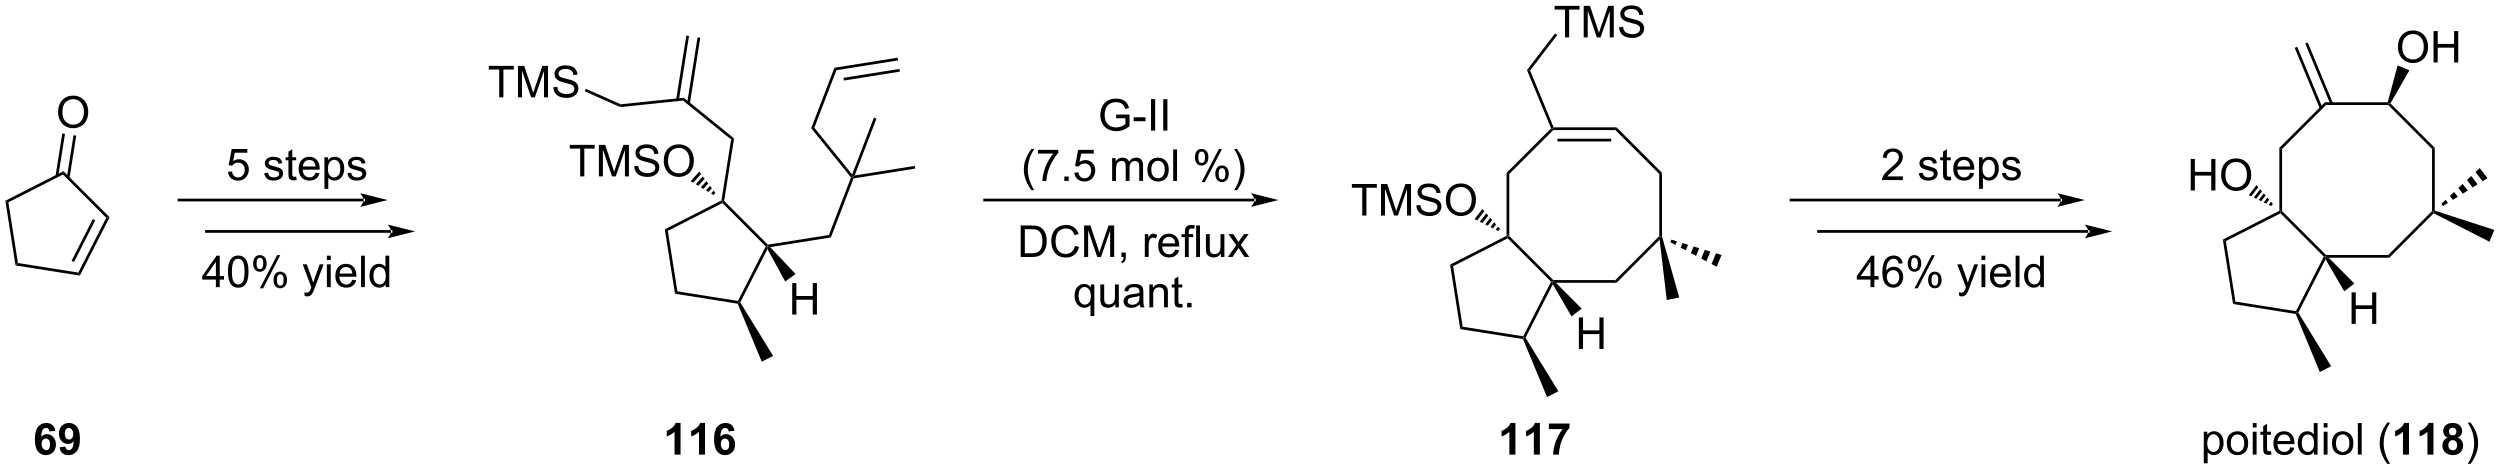 <?xml version="1.0" encoding="UTF-8"?>
<!DOCTYPE svg PUBLIC '-//W3C//DTD SVG 1.0//EN'
          'http://www.w3.org/TR/2001/REC-SVG-20010904/DTD/svg10.dtd'>
<svg stroke-dasharray="none" shape-rendering="auto" xmlns="http://www.w3.org/2000/svg" font-family="'Dialog'" text-rendering="auto" width="1024" fill-opacity="1" color-interpolation="auto" color-rendering="auto" preserveAspectRatio="xMidYMid meet" font-size="12px" viewBox="0 0 1024 193" fill="black" xmlns:xlink="http://www.w3.org/1999/xlink" stroke="black" image-rendering="auto" stroke-miterlimit="10" stroke-linecap="square" stroke-linejoin="miter" font-style="normal" stroke-width="1" height="193" stroke-dashoffset="0" font-weight="normal" stroke-opacity="1"
><!--Generated by the Batik Graphics2D SVG Generator--><defs id="genericDefs"
  /><g
  ><defs id="defs1"
    ><clipPath clipPathUnits="userSpaceOnUse" id="clipPath1"
      ><path d="M0.646 1.614 L468.086 1.614 L468.086 89.357 L0.646 89.357 L0.646 1.614 Z"
      /></clipPath
      ><clipPath clipPathUnits="userSpaceOnUse" id="clipPath2"
      ><path d="M-0.972 10.754 L-0.972 96.057 L453.471 96.057 L453.471 10.754 Z"
      /></clipPath
    ></defs
    ><g transform="scale(2.191,2.191) translate(-0.646,-1.614) matrix(1.029,0,0,1.029,1.646,-9.448)"
    ><path d="M1.845 58.972 L2.282 58.535 L13.284 60.277 L13.564 60.828 Z" stroke="none" clip-path="url(#clipPath2)"
    /></g
    ><g transform="matrix(2.253,0,0,2.253,2.191,-24.233)"
    ><path d="M13.564 60.828 L13.284 60.277 L18.344 50.35 L18.954 50.253 ZM12.485 58.385 L16.343 50.816 L15.897 50.589 L12.039 58.158 Z" stroke="none" clip-path="url(#clipPath2)"
    /></g
    ><g transform="matrix(2.253,0,0,2.253,2.191,-24.233)"
    ><path d="M18.954 50.253 L18.344 50.35 L10.468 42.483 L10.565 41.873 Z" stroke="none" clip-path="url(#clipPath2)"
    /></g
    ><g transform="matrix(2.253,0,0,2.253,2.191,-24.233)"
    ><path d="M10.565 41.873 L10.468 42.483 L0.55 47.534 L0 47.253 Z" stroke="none" clip-path="url(#clipPath2)"
    /></g
    ><g transform="matrix(2.253,0,0,2.253,2.191,-24.233)"
    ><path d="M0 47.253 L0.55 47.534 L2.282 58.535 L1.845 58.972 Z" stroke="none" clip-path="url(#clipPath2)"
    /></g
    ><g transform="matrix(2.253,0,0,2.253,2.191,-24.233)"
    ><path d="M9.591 31.179 Q9.591 29.752 10.357 28.947 Q11.123 28.14 12.334 28.14 Q13.125 28.14 13.761 28.52 Q14.399 28.898 14.732 29.575 Q15.068 30.252 15.068 31.111 Q15.068 31.984 14.716 32.671 Q14.365 33.359 13.719 33.713 Q13.076 34.067 12.328 34.067 Q11.521 34.067 10.883 33.676 Q10.248 33.283 9.919 32.609 Q9.591 31.932 9.591 31.179 ZM10.373 31.189 Q10.373 32.226 10.927 32.822 Q11.485 33.416 12.326 33.416 Q13.18 33.416 13.732 32.815 Q14.287 32.213 14.287 31.109 Q14.287 30.408 14.05 29.887 Q13.813 29.366 13.357 29.08 Q12.904 28.791 12.336 28.791 Q11.531 28.791 10.951 29.346 Q10.373 29.898 10.373 31.189 Z" stroke="none" clip-path="url(#clipPath2)"
    /></g
    ><g transform="matrix(2.253,0,0,2.253,2.191,-24.233)"
    ><path d="M11.668 43.121 L12.888 35.418 L12.394 35.34 L11.174 43.043 ZM9.623 42.798 L10.843 35.094 L10.349 35.016 L9.129 42.72 Z" stroke="none" clip-path="url(#clipPath2)"
    /></g
    ><g transform="matrix(2.253,0,0,2.253,2.191,-24.233)"
    ><path d="M121.743 64.157 L122.18 63.721 L133.181 65.472 L133.322 65.747 L133.145 65.972 Z" stroke="none" clip-path="url(#clipPath2)"
    /></g
    ><g transform="matrix(2.253,0,0,2.253,2.191,-24.233)"
    ><path d="M133.608 65.737 L133.322 65.747 L133.181 65.472 L138.232 55.554 L138.537 55.506 L138.547 56.039 Z" stroke="none" clip-path="url(#clipPath2)"
    /></g
    ><g transform="matrix(2.253,0,0,2.253,2.191,-24.233)"
    ><path d="M138.624 55.239 L138.537 55.506 L138.232 55.554 L130.366 47.669 L130.414 47.363 L130.681 47.277 Z" stroke="none" clip-path="url(#clipPath2)"
    /></g
    ><g transform="matrix(2.253,0,0,2.253,2.191,-24.233)"
    ><path d="M130.187 47.198 L130.414 47.363 L130.366 47.669 L120.439 52.729 L119.888 52.449 Z" stroke="none" clip-path="url(#clipPath2)"
    /></g
    ><g transform="matrix(2.253,0,0,2.253,2.191,-24.233)"
    ><path d="M119.888 52.449 L120.439 52.729 L122.18 63.721 L121.743 64.157 Z" stroke="none" clip-path="url(#clipPath2)"
    /></g
    ><g transform="matrix(2.253,0,0,2.253,2.191,-24.233)"
    ><path d="M133.145 65.972 L133.322 65.747 L133.608 65.737 L139.581 75.461 L137.514 76.516 Z" stroke="none" clip-path="url(#clipPath2)"
    /></g
    ><g transform="matrix(2.253,0,0,2.253,2.191,-24.233)"
    ><path d="M139.042 55.679 L138.537 55.506 L138.624 55.239 L149.726 53.474 L150.089 53.922 Z" stroke="none" clip-path="url(#clipPath2)"
    /></g
    ><g transform="matrix(2.253,0,0,2.253,2.191,-24.233)"
    ><path d="M143.053 67.948 L143.053 62.222 L143.811 62.222 L143.811 64.573 L146.788 64.573 L146.788 62.222 L147.546 62.222 L147.546 67.948 L146.788 67.948 L146.788 65.248 L143.811 65.248 L143.811 67.948 L143.053 67.948 Z" stroke="none" clip-path="url(#clipPath2)"
    /></g
    ><g transform="matrix(2.253,0,0,2.253,2.191,-24.233)"
    ><path d="M138.547 56.039 L138.537 55.506 L139.042 55.679 L143.656 60.567 L141.78 61.932 Z" stroke="none" clip-path="url(#clipPath2)"
    /></g
    ><g transform="matrix(2.253,0,0,2.253,2.191,-24.233)"
    ><path d="M150.089 53.922 L149.726 53.474 L153.739 43.012 L154.024 42.967 L154.206 43.191 Z" stroke="none" clip-path="url(#clipPath2)"
    /></g
    ><g transform="matrix(2.253,0,0,2.253,2.191,-24.233)"
    ><path d="M154.206 43.191 L154.024 42.967 L154.412 42.652 L165.345 40.912 L165.423 41.406 Z" stroke="none" clip-path="url(#clipPath2)"
    /></g
    ><g transform="matrix(2.253,0,0,2.253,2.191,-24.233)"
    ><path d="M153.946 42.473 L154.024 42.967 L153.739 43.012 L146.505 34.07 L147.075 33.98 Z" stroke="none" clip-path="url(#clipPath2)"
    /></g
    ><g transform="matrix(2.253,0,0,2.253,2.191,-24.233)"
    ><path d="M154.412 42.652 L154.024 42.967 L153.946 42.473 L157.907 32.137 L158.374 32.316 Z" stroke="none" clip-path="url(#clipPath2)"
    /></g
    ><g transform="matrix(2.253,0,0,2.253,2.191,-24.233)"
    ><path d="M147.075 33.98 L146.505 34.07 L150.725 23.07 L151.088 23.518 Z" stroke="none" clip-path="url(#clipPath2)"
    /></g
    ><g transform="matrix(2.253,0,0,2.253,2.191,-24.233)"
    ><path d="M151.088 23.518 L150.725 23.07 L162.227 21.239 L162.306 21.733 ZM152.451 25.398 L162.631 23.777 L162.553 23.284 L152.373 24.904 Z" stroke="none" clip-path="url(#clipPath2)"
    /></g
    ><g transform="matrix(2.253,0,0,2.253,2.191,-24.233)"
    ><path d="M130.681 47.277 L130.414 47.363 L130.187 47.198 L131.943 36.117 L132.482 35.91 Z" stroke="none" clip-path="url(#clipPath2)"
    /></g
    ><g transform="matrix(2.253,0,0,2.253,2.191,-24.233)"
    ><path d="M104.5 42.82 L104.5 37.768 L102.612 37.768 L102.612 37.093 L107.151 37.093 L107.151 37.768 L105.258 37.768 L105.258 42.82 L104.5 42.82 ZM107.905 42.82 L107.905 37.093 L109.046 37.093 L110.402 41.148 Q110.59 41.713 110.676 41.995 Q110.772 41.682 110.98 41.078 L112.35 37.093 L113.371 37.093 L113.371 42.82 L112.639 42.82 L112.639 38.026 L110.975 42.82 L110.293 42.82 L108.637 37.945 L108.637 42.82 L107.905 42.82 ZM114.335 40.979 L115.051 40.916 Q115.1 41.346 115.285 41.622 Q115.473 41.898 115.863 42.067 Q116.254 42.237 116.741 42.237 Q117.176 42.237 117.506 42.109 Q117.84 41.979 118.001 41.755 Q118.163 41.531 118.163 41.265 Q118.163 40.995 118.006 40.794 Q117.85 40.593 117.491 40.455 Q117.262 40.367 116.473 40.177 Q115.683 39.987 115.366 39.82 Q114.957 39.604 114.754 39.286 Q114.553 38.968 114.553 38.573 Q114.553 38.14 114.798 37.763 Q115.046 37.385 115.517 37.19 Q115.991 36.995 116.569 36.995 Q117.207 36.995 117.691 37.2 Q118.178 37.406 118.439 37.804 Q118.702 38.203 118.723 38.705 L117.996 38.76 Q117.936 38.218 117.598 37.942 Q117.262 37.664 116.6 37.664 Q115.913 37.664 115.598 37.916 Q115.285 38.166 115.285 38.523 Q115.285 38.83 115.506 39.031 Q115.725 39.229 116.65 39.44 Q117.574 39.648 117.918 39.804 Q118.418 40.033 118.655 40.388 Q118.894 40.742 118.894 41.203 Q118.894 41.658 118.631 42.065 Q118.371 42.468 117.879 42.695 Q117.389 42.919 116.777 42.919 Q115.999 42.919 115.473 42.692 Q114.949 42.463 114.65 42.01 Q114.35 41.554 114.335 40.979 ZM119.699 40.031 Q119.699 38.604 120.465 37.799 Q121.23 36.992 122.441 36.992 Q123.233 36.992 123.868 37.372 Q124.506 37.75 124.84 38.427 Q125.176 39.104 125.176 39.963 Q125.176 40.836 124.824 41.523 Q124.473 42.211 123.827 42.565 Q123.183 42.919 122.436 42.919 Q121.629 42.919 120.991 42.528 Q120.355 42.135 120.027 41.461 Q119.699 40.783 119.699 40.031 ZM120.48 40.041 Q120.48 41.078 121.035 41.674 Q121.592 42.268 122.433 42.268 Q123.288 42.268 123.84 41.666 Q124.394 41.065 124.394 39.961 Q124.394 39.26 124.157 38.739 Q123.921 38.218 123.465 37.932 Q123.012 37.643 122.444 37.643 Q121.639 37.643 121.058 38.198 Q120.48 38.75 120.48 40.041 Z" stroke="none" clip-path="url(#clipPath2)"
    /></g
    ><g transform="matrix(2.253,0,0,2.253,2.191,-24.233)"
    ><path d="M128.761 46.211 L128.298 45.93 L128.768 45.408 L129.095 45.839 ZM127.835 45.65 L127.373 45.369 L128.113 44.547 L128.441 44.977 ZM126.91 45.088 L126.448 44.808 L127.459 43.685 L127.786 44.116 ZM125.985 44.527 L125.522 44.246 L126.804 42.823 L127.131 43.254 ZM125.059 43.966 L124.597 43.685 L126.149 41.961 L126.477 42.392 Z" stroke="none" clip-path="url(#clipPath2)"
    /></g
    ><g transform="matrix(2.253,0,0,2.253,2.191,-24.233)"
    ><path d="M132.482 35.91 L131.943 36.117 L123.194 29.039 L123.347 28.52 Z" stroke="none" clip-path="url(#clipPath2)"
    /></g
    ><g transform="matrix(2.253,0,0,2.253,2.191,-24.233)"
    ><path d="M124.447 29.57 L126.338 17.62 L125.844 17.542 L123.953 29.492 ZM122.452 28.929 L124.293 17.297 L123.8 17.218 L121.958 28.851 Z" stroke="none" clip-path="url(#clipPath2)"
    /></g
    ><g transform="matrix(2.253,0,0,2.253,2.191,-24.233)"
    ><path d="M123.347 28.52 L123.194 29.039 L111.79 30.224 L111.871 29.713 Z" stroke="none" clip-path="url(#clipPath2)"
    /></g
    ><g transform="matrix(2.253,0,0,2.253,2.191,-24.233)"
    ><path d="M89.788 28.453 L89.788 23.4 L87.9 23.4 L87.9 22.726 L92.439 22.726 L92.439 23.4 L90.546 23.4 L90.546 28.453 L89.788 28.453 ZM93.193 28.453 L93.193 22.726 L94.334 22.726 L95.69 26.781 Q95.878 27.346 95.964 27.627 Q96.06 27.314 96.268 26.71 L97.638 22.726 L98.659 22.726 L98.659 28.453 L97.927 28.453 L97.927 23.658 L96.263 28.453 L95.581 28.453 L93.925 23.578 L93.925 28.453 L93.193 28.453 ZM99.623 26.611 L100.339 26.549 Q100.388 26.979 100.573 27.255 Q100.761 27.531 101.151 27.7 Q101.542 27.869 102.029 27.869 Q102.464 27.869 102.794 27.742 Q103.128 27.611 103.289 27.387 Q103.451 27.163 103.451 26.898 Q103.451 26.627 103.294 26.427 Q103.138 26.226 102.779 26.088 Q102.55 25.999 101.761 25.809 Q100.972 25.619 100.654 25.453 Q100.245 25.236 100.042 24.919 Q99.841 24.601 99.841 24.205 Q99.841 23.773 100.086 23.395 Q100.334 23.018 100.805 22.822 Q101.279 22.627 101.857 22.627 Q102.495 22.627 102.979 22.833 Q103.466 23.038 103.727 23.437 Q103.99 23.835 104.011 24.338 L103.284 24.393 Q103.224 23.851 102.886 23.575 Q102.55 23.296 101.888 23.296 Q101.201 23.296 100.886 23.549 Q100.573 23.799 100.573 24.156 Q100.573 24.463 100.794 24.663 Q101.013 24.861 101.938 25.072 Q102.862 25.281 103.206 25.437 Q103.706 25.666 103.943 26.02 Q104.183 26.374 104.183 26.835 Q104.183 27.291 103.919 27.697 Q103.659 28.101 103.167 28.328 Q102.677 28.552 102.065 28.552 Q101.287 28.552 100.761 28.325 Q100.237 28.096 99.938 27.643 Q99.638 27.187 99.623 26.611 Z" stroke="none" clip-path="url(#clipPath2)"
    /></g
    ><g transform="matrix(2.253,0,0,2.253,2.191,-24.233)"
    ><path d="M111.871 29.713 L111.79 30.224 L105.336 27.356 L105.539 26.899 Z" stroke="none" clip-path="url(#clipPath2)"
    /></g
    ><g transform="matrix(2.253,0,0,2.253,2.191,-24.233)"
    ><path d="M65.123 47.373 L65.123 47.373 L31.571 47.373 L31.321 47.373 L31.321 46.873 L31.571 46.873 L65.123 46.873 L65.373 46.873 L65.373 47.373 ZM69.498 47.123 L64.498 45.873 C64.498 45.873 65.123 46.577 65.123 47.123 C65.123 47.67 64.498 48.373 64.498 48.373 Z" stroke="none" clip-path="url(#clipPath2)"
    /></g
    ><g transform="matrix(2.253,0,0,2.253,2.191,-24.233)"
    ><path d="M40.469 41.997 L41.206 41.934 Q41.29 42.473 41.587 42.744 Q41.886 43.015 42.308 43.015 Q42.816 43.015 43.167 42.632 Q43.519 42.249 43.519 41.617 Q43.519 41.015 43.181 40.669 Q42.844 40.32 42.298 40.32 Q41.956 40.32 41.683 40.476 Q41.41 40.63 41.253 40.874 L40.594 40.788 L41.149 37.848 L43.996 37.848 L43.996 38.52 L41.712 38.52 L41.402 40.059 Q41.917 39.7 42.485 39.7 Q43.235 39.7 43.751 40.221 Q44.266 40.739 44.266 41.554 Q44.266 42.333 43.813 42.898 Q43.261 43.596 42.308 43.596 Q41.527 43.596 41.032 43.158 Q40.54 42.718 40.469 41.997 ZM47.056 42.257 L47.751 42.148 Q47.808 42.567 48.076 42.791 Q48.344 43.012 48.824 43.012 Q49.308 43.012 49.542 42.814 Q49.777 42.617 49.777 42.351 Q49.777 42.114 49.571 41.976 Q49.425 41.882 48.852 41.739 Q48.079 41.544 47.779 41.4 Q47.48 41.257 47.326 41.007 Q47.173 40.755 47.173 40.45 Q47.173 40.171 47.298 39.937 Q47.425 39.7 47.644 39.544 Q47.808 39.421 48.092 39.338 Q48.376 39.255 48.699 39.255 Q49.188 39.255 49.556 39.395 Q49.925 39.536 50.1 39.775 Q50.277 40.015 50.344 40.419 L49.657 40.512 Q49.61 40.192 49.384 40.012 Q49.16 39.833 48.751 39.833 Q48.266 39.833 48.058 39.994 Q47.852 40.153 47.852 40.367 Q47.852 40.505 47.938 40.614 Q48.024 40.726 48.206 40.801 Q48.313 40.84 48.829 40.981 Q49.574 41.179 49.868 41.307 Q50.165 41.434 50.331 41.676 Q50.501 41.919 50.501 42.278 Q50.501 42.63 50.295 42.939 Q50.089 43.249 49.701 43.421 Q49.316 43.59 48.829 43.59 Q48.019 43.59 47.594 43.255 Q47.173 42.919 47.056 42.257 ZM52.871 42.867 L52.972 43.489 Q52.675 43.551 52.441 43.551 Q52.058 43.551 51.847 43.432 Q51.636 43.309 51.55 43.111 Q51.464 42.913 51.464 42.281 L51.464 39.895 L50.949 39.895 L50.949 39.348 L51.464 39.348 L51.464 38.32 L52.165 37.898 L52.165 39.348 L52.871 39.348 L52.871 39.895 L52.165 39.895 L52.165 42.32 Q52.165 42.622 52.201 42.708 Q52.238 42.794 52.321 42.846 Q52.407 42.895 52.563 42.895 Q52.681 42.895 52.871 42.867 ZM56.398 42.161 L57.124 42.249 Q56.953 42.887 56.486 43.239 Q56.023 43.59 55.302 43.59 Q54.39 43.59 53.856 43.031 Q53.325 42.468 53.325 41.458 Q53.325 40.411 53.864 39.833 Q54.403 39.255 55.263 39.255 Q56.093 39.255 56.619 39.822 Q57.148 40.387 57.148 41.413 Q57.148 41.476 57.145 41.601 L54.052 41.601 Q54.091 42.286 54.437 42.65 Q54.786 43.012 55.304 43.012 Q55.692 43.012 55.966 42.809 Q56.239 42.606 56.398 42.161 ZM54.091 41.023 L56.406 41.023 Q56.359 40.499 56.14 40.239 Q55.804 39.833 55.27 39.833 Q54.786 39.833 54.455 40.158 Q54.124 40.481 54.091 41.023 ZM58.009 45.088 L58.009 39.348 L58.649 39.348 L58.649 39.887 Q58.876 39.57 59.16 39.413 Q59.446 39.255 59.852 39.255 Q60.384 39.255 60.79 39.528 Q61.196 39.801 61.402 40.299 Q61.61 40.796 61.61 41.39 Q61.61 42.028 61.381 42.538 Q61.152 43.046 60.717 43.32 Q60.282 43.59 59.8 43.59 Q59.449 43.59 59.17 43.442 Q58.891 43.294 58.712 43.067 L58.712 45.088 L58.009 45.088 ZM58.644 41.445 Q58.644 42.247 58.967 42.63 Q59.292 43.012 59.753 43.012 Q60.222 43.012 60.556 42.617 Q60.891 42.218 60.891 41.387 Q60.891 40.593 60.563 40.2 Q60.238 39.804 59.785 39.804 Q59.337 39.804 58.99 40.226 Q58.644 40.645 58.644 41.445 ZM62.177 42.257 L62.872 42.148 Q62.929 42.567 63.197 42.791 Q63.466 43.012 63.945 43.012 Q64.429 43.012 64.663 42.814 Q64.898 42.617 64.898 42.351 Q64.898 42.114 64.692 41.976 Q64.546 41.882 63.973 41.739 Q63.2 41.544 62.901 41.4 Q62.601 41.257 62.447 41.007 Q62.294 40.755 62.294 40.45 Q62.294 40.171 62.419 39.937 Q62.546 39.7 62.765 39.544 Q62.929 39.421 63.213 39.338 Q63.497 39.255 63.82 39.255 Q64.309 39.255 64.677 39.395 Q65.046 39.536 65.221 39.775 Q65.398 40.015 65.466 40.419 L64.778 40.512 Q64.731 40.192 64.505 40.012 Q64.281 39.833 63.872 39.833 Q63.388 39.833 63.179 39.994 Q62.973 40.153 62.973 40.367 Q62.973 40.505 63.059 40.614 Q63.145 40.726 63.328 40.801 Q63.434 40.84 63.95 40.981 Q64.695 41.179 64.989 41.307 Q65.286 41.434 65.453 41.676 Q65.622 41.919 65.622 42.278 Q65.622 42.63 65.416 42.939 Q65.21 43.249 64.822 43.421 Q64.437 43.59 63.95 43.59 Q63.14 43.59 62.716 43.255 Q62.294 42.919 62.177 42.257 Z" stroke="none" clip-path="url(#clipPath2)"
    /></g
    ><g transform="matrix(2.253,0,0,2.253,2.191,-24.233)"
    ><path d="M70.119 53.079 L70.119 53.079 L36.567 53.079 L36.317 53.079 L36.317 52.579 L36.567 52.579 L70.119 52.579 L70.369 52.579 L70.369 53.079 ZM74.494 52.829 L69.494 51.579 C69.494 51.579 70.119 52.282 70.119 52.829 C70.119 53.375 69.494 54.079 69.494 54.079 Z" stroke="none" clip-path="url(#clipPath2)"
    /></g
    ><g transform="matrix(2.253,0,0,2.253,2.191,-24.233)"
    ><path d="M264.509 70.592 L264.946 70.155 L275.948 71.897 L276.088 72.172 L275.911 72.397 Z" stroke="none" clip-path="url(#clipPath2)"
    /></g
    ><g transform="matrix(2.253,0,0,2.253,2.191,-24.233)"
    ><path d="M276.374 72.161 L276.088 72.172 L275.948 71.897 L281.008 61.969 L281.313 61.921 L281.329 62.44 Z" stroke="none" clip-path="url(#clipPath2)"
    /></g
    ><g transform="matrix(2.253,0,0,2.253,2.191,-24.233)"
    ><path d="M281.417 61.671 L281.313 61.921 L281.008 61.969 L273.122 54.083 L273.171 53.778 L273.421 53.674 Z" stroke="none" clip-path="url(#clipPath2)"
    /></g
    ><g transform="matrix(2.253,0,0,2.253,2.191,-24.233)"
    ><path d="M272.921 53.625 L273.171 53.778 L273.122 54.083 L263.205 59.153 L262.654 58.873 Z" stroke="none" clip-path="url(#clipPath2)"
    /></g
    ><g transform="matrix(2.253,0,0,2.253,2.191,-24.233)"
    ><path d="M262.654 58.873 L263.205 59.153 L264.946 70.155 L264.509 70.592 Z" stroke="none" clip-path="url(#clipPath2)"
    /></g
    ><g transform="matrix(2.253,0,0,2.253,2.191,-24.233)"
    ><path d="M281.911 62.171 L281.313 61.921 L281.417 61.671 L292.71 61.671 L292.917 62.171 Z" stroke="none" clip-path="url(#clipPath2)"
    /></g
    ><g transform="matrix(2.253,0,0,2.253,2.191,-24.233)"
    ><path d="M292.917 62.171 L292.71 61.671 L300.686 53.684 L300.936 53.788 L300.749 54.329 Z" stroke="none" clip-path="url(#clipPath2)"
    /></g
    ><g transform="matrix(2.253,0,0,2.253,2.191,-24.233)"
    ><path d="M301.186 53.756 L300.936 53.788 L300.686 53.684 L300.686 42.391 L301.186 42.184 Z" stroke="none" clip-path="url(#clipPath2)"
    /></g
    ><g transform="matrix(2.253,0,0,2.253,2.191,-24.233)"
    ><path d="M301.186 42.184 L300.686 42.391 L292.71 34.405 L292.917 33.905 Z" stroke="none" clip-path="url(#clipPath2)"
    /></g
    ><g transform="matrix(2.253,0,0,2.253,2.191,-24.233)"
    ><path d="M292.917 33.905 L292.71 34.405 L281.417 34.405 L281.313 34.155 L281.481 33.905 ZM291.955 35.975 L282.17 35.975 L282.17 36.475 L291.955 36.475 Z" stroke="none" clip-path="url(#clipPath2)"
    /></g
    ><g transform="matrix(2.253,0,0,2.253,2.191,-24.233)"
    ><path d="M281.019 34.096 L281.313 34.155 L281.417 34.405 L273.421 42.391 L272.921 42.184 Z" stroke="none" clip-path="url(#clipPath2)"
    /></g
    ><g transform="matrix(2.253,0,0,2.253,2.191,-24.233)"
    ><path d="M272.921 42.184 L273.421 42.391 L273.421 53.674 L273.171 53.778 L272.921 53.625 Z" stroke="none" clip-path="url(#clipPath2)"
    /></g
    ><g transform="matrix(2.253,0,0,2.253,2.191,-24.233)"
    ><path d="M275.911 72.397 L276.088 72.172 L276.374 72.161 L282.347 81.886 L280.28 82.94 Z" stroke="none" clip-path="url(#clipPath2)"
    /></g
    ><g transform="matrix(2.253,0,0,2.253,2.191,-24.233)"
    ><path d="M286.069 74.193 L286.069 68.466 L286.827 68.466 L286.827 70.818 L289.804 70.818 L289.804 68.466 L290.561 68.466 L290.561 74.193 L289.804 74.193 L289.804 71.492 L286.827 71.492 L286.827 74.193 L286.069 74.193 Z" stroke="none" clip-path="url(#clipPath2)"
    /></g
    ><g transform="matrix(2.253,0,0,2.253,2.191,-24.233)"
    ><path d="M281.329 62.44 L281.313 61.921 L281.911 62.171 L286.574 66.867 L284.734 68.28 Z" stroke="none" clip-path="url(#clipPath2)"
    /></g
    ><g transform="matrix(2.253,0,0,2.253,2.191,-24.233)"
    ><path d="M246.687 49.934 L246.687 44.882 L244.799 44.882 L244.799 44.207 L249.338 44.207 L249.338 44.882 L247.444 44.882 L247.444 49.934 L246.687 49.934 ZM250.092 49.934 L250.092 44.207 L251.232 44.207 L252.589 48.262 Q252.776 48.827 252.862 49.108 Q252.959 48.796 253.167 48.192 L254.537 44.207 L255.558 44.207 L255.558 49.934 L254.826 49.934 L254.826 45.139 L253.162 49.934 L252.48 49.934 L250.823 45.059 L250.823 49.934 L250.092 49.934 ZM256.521 48.093 L257.237 48.03 Q257.287 48.46 257.472 48.736 Q257.659 49.012 258.05 49.181 Q258.44 49.35 258.928 49.35 Q259.362 49.35 259.693 49.223 Q260.026 49.093 260.188 48.869 Q260.349 48.645 260.349 48.379 Q260.349 48.108 260.193 47.908 Q260.037 47.707 259.678 47.569 Q259.448 47.481 258.659 47.291 Q257.87 47.1 257.553 46.934 Q257.144 46.718 256.94 46.4 Q256.74 46.082 256.74 45.686 Q256.74 45.254 256.985 44.877 Q257.232 44.499 257.704 44.304 Q258.178 44.108 258.756 44.108 Q259.394 44.108 259.878 44.314 Q260.365 44.52 260.625 44.918 Q260.888 45.317 260.909 45.819 L260.183 45.874 Q260.123 45.332 259.784 45.056 Q259.448 44.778 258.787 44.778 Q258.099 44.778 257.784 45.03 Q257.472 45.28 257.472 45.637 Q257.472 45.944 257.693 46.145 Q257.912 46.343 258.836 46.554 Q259.761 46.762 260.105 46.918 Q260.605 47.147 260.842 47.502 Q261.081 47.856 261.081 48.317 Q261.081 48.772 260.818 49.179 Q260.558 49.582 260.065 49.809 Q259.576 50.033 258.964 50.033 Q258.185 50.033 257.659 49.806 Q257.136 49.577 256.836 49.124 Q256.537 48.668 256.521 48.093 ZM261.886 47.145 Q261.886 45.718 262.651 44.913 Q263.417 44.106 264.628 44.106 Q265.42 44.106 266.055 44.486 Q266.693 44.864 267.026 45.541 Q267.362 46.218 267.362 47.077 Q267.362 47.949 267.011 48.637 Q266.659 49.324 266.013 49.679 Q265.37 50.033 264.623 50.033 Q263.815 50.033 263.178 49.642 Q262.542 49.249 262.214 48.574 Q261.886 47.897 261.886 47.145 ZM262.667 47.155 Q262.667 48.192 263.222 48.788 Q263.779 49.382 264.62 49.382 Q265.474 49.382 266.026 48.78 Q266.581 48.179 266.581 47.074 Q266.581 46.374 266.344 45.853 Q266.107 45.332 265.651 45.046 Q265.198 44.757 264.631 44.757 Q263.826 44.757 263.245 45.311 Q262.667 45.864 262.667 47.155 Z" stroke="none" clip-path="url(#clipPath2)"
    /></g
    ><g transform="matrix(2.253,0,0,2.253,2.191,-24.233)"
    ><path d="M271.432 52.758 L270.951 52.517 L271.379 51.96 L271.736 52.362 ZM270.471 52.276 L269.99 52.035 L270.664 51.157 L271.022 51.558 ZM269.51 51.793 L269.03 51.552 L269.95 50.353 L270.307 50.755 ZM268.549 51.311 L268.069 51.069 L269.235 49.55 L269.592 49.952 ZM267.588 50.828 L267.108 50.587 L268.52 48.746 L268.878 49.148 Z" stroke="none" clip-path="url(#clipPath2)"
    /></g
    ><g transform="matrix(2.253,0,0,2.253,2.191,-24.233)"
    ><path d="M302.88 54.321 L303.895 54.631 L303.626 55.28 L302.689 54.783 ZM304.909 54.941 L305.923 55.251 L305.501 56.274 L304.563 55.777 ZM306.938 55.561 L307.952 55.872 L307.375 57.268 L306.438 56.771 ZM308.967 56.182 L309.981 56.492 L309.249 58.262 L308.312 57.765 ZM310.996 56.802 L312.01 57.112 L311.124 59.256 L310.187 58.759 Z" stroke="none" clip-path="url(#clipPath2)"
    /></g
    ><g transform="matrix(2.253,0,0,2.253,2.191,-24.233)"
    ><path d="M300.749 54.329 L300.936 53.788 L301.186 53.756 L304.322 64.841 L302.047 65.295 Z" stroke="none" clip-path="url(#clipPath2)"
    /></g
    ><g transform="matrix(2.253,0,0,2.253,2.191,-24.233)"
    ><path d="M281.481 33.905 L281.313 34.155 L281.019 34.096 L276.631 23.497 L277.203 23.572 Z" stroke="none" clip-path="url(#clipPath2)"
    /></g
    ><g transform="matrix(2.253,0,0,2.253,2.191,-24.233)"
    ><path d="M283.543 17.552 L283.543 12.5 L281.655 12.5 L281.655 11.825 L286.194 11.825 L286.194 12.5 L284.301 12.5 L284.301 17.552 L283.543 17.552 ZM286.948 17.552 L286.948 11.825 L288.089 11.825 L289.446 15.88 Q289.633 16.445 289.719 16.727 Q289.815 16.414 290.024 15.81 L291.394 11.825 L292.414 11.825 L292.414 17.552 L291.683 17.552 L291.683 12.758 L290.019 17.552 L289.336 17.552 L287.68 12.677 L287.68 17.552 L286.948 17.552 ZM293.378 15.711 L294.094 15.648 Q294.144 16.078 294.329 16.354 Q294.516 16.63 294.907 16.799 Q295.297 16.969 295.784 16.969 Q296.219 16.969 296.55 16.841 Q296.883 16.711 297.045 16.487 Q297.206 16.263 297.206 15.997 Q297.206 15.726 297.05 15.526 Q296.894 15.325 296.534 15.187 Q296.305 15.099 295.516 14.909 Q294.727 14.719 294.409 14.552 Q294 14.336 293.797 14.018 Q293.597 13.7 293.597 13.305 Q293.597 12.872 293.841 12.495 Q294.089 12.117 294.56 11.922 Q295.034 11.726 295.612 11.726 Q296.25 11.726 296.735 11.932 Q297.222 12.138 297.482 12.536 Q297.745 12.935 297.766 13.437 L297.039 13.492 Q296.979 12.95 296.641 12.674 Q296.305 12.396 295.644 12.396 Q294.956 12.396 294.641 12.648 Q294.329 12.898 294.329 13.255 Q294.329 13.562 294.55 13.763 Q294.769 13.961 295.693 14.172 Q296.618 14.38 296.961 14.536 Q297.461 14.765 297.698 15.12 Q297.938 15.474 297.938 15.935 Q297.938 16.39 297.675 16.797 Q297.414 17.2 296.922 17.427 Q296.433 17.651 295.821 17.651 Q295.042 17.651 294.516 17.424 Q293.993 17.195 293.693 16.742 Q293.394 16.286 293.378 15.711 Z" stroke="none" clip-path="url(#clipPath2)"
    /></g
    ><g transform="matrix(2.253,0,0,2.253,2.191,-24.233)"
    ><path d="M277.203 23.572 L276.631 23.497 L281.743 16.822 L282.14 17.126 Z" stroke="none" clip-path="url(#clipPath2)"
    /></g
    ><g transform="matrix(2.253,0,0,2.253,2.191,-24.233)"
    ><path d="M227.069 47.373 L227.069 47.373 L178.04 47.373 L177.79 47.373 L177.79 46.873 L178.04 46.873 L227.069 46.873 L227.319 46.873 L227.319 47.373 ZM231.444 47.123 L226.444 45.873 C226.444 45.873 227.069 46.577 227.069 47.123 C227.069 47.67 226.444 48.373 226.444 48.373 Z" stroke="none" clip-path="url(#clipPath2)"
    /></g
    ><g transform="matrix(2.253,0,0,2.253,2.191,-24.233)"
    ><path d="M201.945 32.257 L201.945 31.585 L204.372 31.583 L204.372 33.708 Q203.812 34.153 203.218 34.38 Q202.625 34.603 202 34.603 Q201.156 34.603 200.466 34.242 Q199.778 33.88 199.427 33.197 Q199.075 32.512 199.075 31.669 Q199.075 30.833 199.424 30.109 Q199.773 29.382 200.429 29.03 Q201.085 28.679 201.942 28.679 Q202.562 28.679 203.065 28.882 Q203.567 29.083 203.851 29.442 Q204.138 29.801 204.286 30.38 L203.601 30.567 Q203.474 30.13 203.281 29.88 Q203.091 29.63 202.734 29.479 Q202.38 29.327 201.945 29.327 Q201.427 29.327 201.046 29.486 Q200.669 29.645 200.434 29.903 Q200.203 30.161 200.075 30.468 Q199.856 30.999 199.856 31.622 Q199.856 32.387 200.119 32.903 Q200.382 33.419 200.885 33.669 Q201.39 33.919 201.958 33.919 Q202.45 33.919 202.919 33.728 Q203.388 33.538 203.63 33.325 L203.63 32.257 L201.945 32.257 ZM205.126 32.786 L205.126 32.077 L207.285 32.077 L207.285 32.786 L205.126 32.786 ZM208.282 34.505 L208.282 28.778 L209.04 28.778 L209.04 34.505 L208.282 34.505 ZM210.505 34.505 L210.505 28.778 L211.263 28.778 L211.263 34.505 L210.505 34.505 Z" stroke="none" clip-path="url(#clipPath2)"
    /></g
    ><g transform="matrix(2.253,0,0,2.253,2.191,-24.233)"
    ><path d="M186.552 45.339 Q185.968 44.605 185.565 43.621 Q185.164 42.634 185.164 41.579 Q185.164 40.649 185.466 39.798 Q185.817 38.811 186.552 37.829 L187.054 37.829 Q186.583 38.642 186.429 38.99 Q186.192 39.529 186.054 40.115 Q185.888 40.845 185.888 41.584 Q185.888 43.462 187.054 45.339 L186.552 45.339 ZM187.724 38.678 L187.724 38.001 L191.429 38.001 L191.429 38.548 Q190.882 39.131 190.346 40.097 Q189.81 41.061 189.515 42.079 Q189.304 42.798 189.247 43.654 L188.523 43.654 Q188.536 42.977 188.789 42.022 Q189.044 41.063 189.518 40.175 Q189.992 39.287 190.528 38.678 L187.724 38.678 ZM192.519 43.654 L192.519 42.852 L193.321 42.852 L193.321 43.654 L192.519 43.654 ZM194.349 42.154 L195.086 42.092 Q195.169 42.631 195.466 42.902 Q195.765 43.173 196.187 43.173 Q196.695 43.173 197.047 42.79 Q197.398 42.407 197.398 41.774 Q197.398 41.173 197.06 40.826 Q196.724 40.477 196.177 40.477 Q195.836 40.477 195.562 40.634 Q195.289 40.787 195.132 41.032 L194.474 40.946 L195.028 38.006 L197.875 38.006 L197.875 38.678 L195.591 38.678 L195.281 40.217 Q195.797 39.858 196.364 39.858 Q197.114 39.858 197.63 40.379 Q198.145 40.897 198.145 41.712 Q198.145 42.49 197.692 43.056 Q197.14 43.754 196.187 43.754 Q195.406 43.754 194.911 43.316 Q194.419 42.876 194.349 42.154 ZM201.216 43.654 L201.216 39.506 L201.843 39.506 L201.843 40.087 Q202.039 39.782 202.362 39.597 Q202.687 39.412 203.101 39.412 Q203.562 39.412 203.856 39.605 Q204.153 39.795 204.273 40.139 Q204.765 39.412 205.554 39.412 Q206.172 39.412 206.502 39.754 Q206.836 40.095 206.836 40.806 L206.836 43.654 L206.138 43.654 L206.138 41.04 Q206.138 40.618 206.067 40.433 Q206 40.248 205.82 40.136 Q205.64 40.022 205.398 40.022 Q204.961 40.022 204.672 40.313 Q204.382 40.602 204.382 41.243 L204.382 43.654 L203.679 43.654 L203.679 40.959 Q203.679 40.49 203.507 40.256 Q203.336 40.022 202.945 40.022 Q202.648 40.022 202.395 40.178 Q202.145 40.334 202.031 40.636 Q201.919 40.936 201.919 41.501 L201.919 43.654 L201.216 43.654 ZM207.617 41.579 Q207.617 40.428 208.257 39.873 Q208.794 39.412 209.562 39.412 Q210.419 39.412 210.961 39.972 Q211.505 40.532 211.505 41.522 Q211.505 42.321 211.263 42.782 Q211.023 43.24 210.565 43.496 Q210.106 43.748 209.562 43.748 Q208.692 43.748 208.153 43.191 Q207.617 42.631 207.617 41.579 ZM208.341 41.579 Q208.341 42.376 208.687 42.774 Q209.036 43.17 209.562 43.17 Q210.086 43.17 210.432 42.772 Q210.781 42.373 210.781 41.556 Q210.781 40.787 210.432 40.392 Q210.083 39.993 209.562 39.993 Q209.036 39.993 208.687 40.389 Q208.341 40.782 208.341 41.579 ZM212.313 43.654 L212.313 37.928 L213.017 37.928 L213.017 43.654 L212.313 43.654 ZM216.267 39.303 Q216.267 38.688 216.574 38.259 Q216.884 37.829 217.47 37.829 Q218.009 37.829 218.36 38.214 Q218.714 38.6 218.714 39.345 Q218.714 40.071 218.358 40.464 Q218.001 40.858 217.477 40.858 Q216.957 40.858 216.61 40.472 Q216.267 40.084 216.267 39.303 ZM217.488 38.313 Q217.227 38.313 217.053 38.54 Q216.879 38.767 216.879 39.373 Q216.879 39.923 217.053 40.149 Q217.23 40.373 217.488 40.373 Q217.754 40.373 217.928 40.147 Q218.102 39.92 218.102 39.319 Q218.102 38.764 217.925 38.54 Q217.751 38.313 217.488 38.313 ZM217.493 43.865 L220.626 37.829 L221.196 37.829 L218.074 43.865 L217.493 43.865 ZM219.97 42.311 Q219.97 41.694 220.277 41.267 Q220.587 40.837 221.175 40.837 Q221.714 40.837 222.069 41.222 Q222.423 41.608 222.423 42.352 Q222.423 43.079 222.063 43.472 Q221.707 43.865 221.181 43.865 Q220.66 43.865 220.313 43.477 Q219.97 43.087 219.97 42.311 ZM221.196 41.321 Q220.931 41.321 220.756 41.548 Q220.582 41.774 220.582 42.381 Q220.582 42.928 220.756 43.154 Q220.933 43.381 221.191 43.381 Q221.462 43.381 221.634 43.154 Q221.808 42.928 221.808 42.326 Q221.808 41.772 221.631 41.548 Q221.457 41.321 221.196 41.321 ZM223.903 45.339 L223.398 45.339 Q224.567 43.462 224.567 41.584 Q224.567 40.85 224.398 40.126 Q224.265 39.54 224.028 39.001 Q223.875 38.649 223.398 37.829 L223.903 37.829 Q224.638 38.811 224.989 39.798 Q225.289 40.649 225.289 41.579 Q225.289 42.634 224.885 43.621 Q224.481 44.605 223.903 45.339 Z" stroke="none" clip-path="url(#clipPath2)"
    /></g
    ><g transform="matrix(2.253,0,0,2.253,2.191,-24.233)"
    ><path d="M184.589 57.474 L184.589 51.748 L186.563 51.748 Q187.23 51.748 187.582 51.829 Q188.074 51.943 188.423 52.24 Q188.876 52.623 189.1 53.219 Q189.324 53.813 189.324 54.579 Q189.324 55.232 189.17 55.737 Q189.019 56.24 188.78 56.571 Q188.542 56.899 188.259 57.089 Q187.977 57.279 187.576 57.378 Q187.175 57.474 186.657 57.474 L184.589 57.474 ZM185.347 56.797 L186.571 56.797 Q187.136 56.797 187.459 56.693 Q187.782 56.587 187.972 56.396 Q188.243 56.126 188.392 55.672 Q188.542 55.217 188.542 54.568 Q188.542 53.67 188.248 53.188 Q187.954 52.704 187.532 52.54 Q187.227 52.422 186.55 52.422 L185.347 52.422 L185.347 56.797 ZM194.453 55.467 L195.21 55.657 Q194.974 56.592 194.354 57.084 Q193.734 57.574 192.841 57.574 Q191.914 57.574 191.333 57.196 Q190.755 56.818 190.45 56.105 Q190.148 55.389 190.148 54.568 Q190.148 53.672 190.489 53.008 Q190.833 52.342 191.463 51.995 Q192.093 51.649 192.851 51.649 Q193.71 51.649 194.296 52.087 Q194.882 52.524 195.114 53.318 L194.367 53.493 Q194.169 52.868 193.789 52.584 Q193.411 52.297 192.835 52.297 Q192.177 52.297 191.731 52.615 Q191.289 52.93 191.109 53.464 Q190.929 53.998 190.929 54.563 Q190.929 55.295 191.143 55.839 Q191.356 56.383 191.804 56.654 Q192.255 56.922 192.778 56.922 Q193.414 56.922 193.854 56.555 Q194.296 56.188 194.453 55.467 ZM196.121 57.474 L196.121 51.748 L197.261 51.748 L198.618 55.803 Q198.805 56.368 198.892 56.649 Q198.988 56.337 199.196 55.732 L200.566 51.748 L201.587 51.748 L201.587 57.474 L200.855 57.474 L200.855 52.68 L199.191 57.474 L198.509 57.474 L196.852 52.599 L196.852 57.474 L196.121 57.474 ZM202.902 57.474 L202.902 56.672 L203.704 56.672 L203.704 57.474 Q203.704 57.917 203.548 58.188 Q203.392 58.459 203.05 58.607 L202.855 58.308 Q203.079 58.209 203.183 58.019 Q203.29 57.831 203.3 57.474 L202.902 57.474 ZM207.157 57.474 L207.157 53.326 L207.79 53.326 L207.79 53.954 Q208.032 53.514 208.235 53.373 Q208.441 53.232 208.688 53.232 Q209.042 53.232 209.41 53.459 L209.167 54.11 Q208.91 53.959 208.652 53.959 Q208.423 53.959 208.238 54.097 Q208.055 54.235 207.977 54.482 Q207.86 54.857 207.86 55.303 L207.86 57.474 L207.157 57.474 ZM212.667 56.139 L213.394 56.227 Q213.222 56.865 212.756 57.217 Q212.292 57.568 211.571 57.568 Q210.66 57.568 210.126 57.008 Q209.595 56.446 209.595 55.435 Q209.595 54.389 210.134 53.81 Q210.673 53.232 211.532 53.232 Q212.363 53.232 212.889 53.8 Q213.417 54.365 213.417 55.391 Q213.417 55.454 213.415 55.579 L210.321 55.579 Q210.36 56.264 210.707 56.628 Q211.055 56.99 211.574 56.99 Q211.962 56.99 212.235 56.787 Q212.509 56.584 212.667 56.139 ZM210.36 55.001 L212.675 55.001 Q212.628 54.477 212.41 54.217 Q212.074 53.81 211.54 53.81 Q211.055 53.81 210.725 54.136 Q210.394 54.459 210.36 55.001 ZM214.445 57.474 L214.445 53.873 L213.825 53.873 L213.825 53.326 L214.445 53.326 L214.445 52.883 Q214.445 52.467 214.52 52.264 Q214.622 51.99 214.877 51.821 Q215.132 51.649 215.593 51.649 Q215.89 51.649 216.25 51.719 L216.145 52.334 Q215.927 52.295 215.731 52.295 Q215.411 52.295 215.278 52.433 Q215.145 52.568 215.145 52.943 L215.145 53.326 L215.953 53.326 L215.953 53.873 L215.145 53.873 L215.145 57.474 L214.445 57.474 ZM216.485 57.474 L216.485 51.748 L217.188 51.748 L217.188 57.474 L216.485 57.474 ZM220.997 57.474 L220.997 56.865 Q220.513 57.568 219.679 57.568 Q219.312 57.568 218.994 57.428 Q218.677 57.287 218.52 57.074 Q218.367 56.86 218.304 56.553 Q218.263 56.344 218.263 55.896 L218.263 53.326 L218.966 53.326 L218.966 55.626 Q218.966 56.178 219.007 56.368 Q219.075 56.646 219.289 56.805 Q219.505 56.962 219.82 56.962 Q220.138 56.962 220.414 56.8 Q220.692 56.639 220.807 56.36 Q220.921 56.079 220.921 55.547 L220.921 53.326 L221.625 53.326 L221.625 57.474 L220.997 57.474 ZM222.259 57.474 L223.774 55.318 L222.371 53.326 L223.251 53.326 L223.886 54.297 Q224.066 54.576 224.175 54.764 Q224.347 54.506 224.493 54.305 L225.191 53.326 L226.032 53.326 L224.597 55.279 L226.142 57.474 L225.277 57.474 L224.425 56.185 L224.199 55.837 L223.11 57.474 L222.259 57.474 Z" stroke="none" clip-path="url(#clipPath2)"
    /></g
    ><g transform="matrix(2.253,0,0,2.253,2.191,-24.233)"
    ><path d="M197.279 68.216 L197.279 66.182 Q197.115 66.414 196.821 66.567 Q196.526 66.718 196.193 66.718 Q195.456 66.718 194.922 66.13 Q194.388 65.539 194.388 64.51 Q194.388 63.885 194.604 63.39 Q194.823 62.893 195.235 62.638 Q195.646 62.382 196.138 62.382 Q196.909 62.382 197.349 63.031 L197.349 62.476 L197.982 62.476 L197.982 68.216 L197.279 68.216 ZM195.112 64.539 Q195.112 65.338 195.448 65.739 Q195.784 66.14 196.253 66.14 Q196.701 66.14 197.024 65.76 Q197.349 65.377 197.349 64.601 Q197.349 63.773 197.008 63.356 Q196.667 62.937 196.206 62.937 Q195.748 62.937 195.43 63.325 Q195.112 63.713 195.112 64.539 ZM201.804 66.624 L201.804 66.015 Q201.319 66.718 200.486 66.718 Q200.119 66.718 199.801 66.578 Q199.483 66.437 199.327 66.224 Q199.173 66.01 199.111 65.703 Q199.069 65.494 199.069 65.046 L199.069 62.476 L199.772 62.476 L199.772 64.775 Q199.772 65.328 199.814 65.518 Q199.882 65.796 200.095 65.955 Q200.311 66.112 200.626 66.112 Q200.944 66.112 201.22 65.95 Q201.499 65.789 201.613 65.51 Q201.728 65.229 201.728 64.697 L201.728 62.476 L202.431 62.476 L202.431 66.624 L201.804 66.624 ZM206.24 66.112 Q205.849 66.445 205.487 66.583 Q205.128 66.718 204.714 66.718 Q204.029 66.718 203.662 66.385 Q203.294 66.049 203.294 65.531 Q203.294 65.226 203.433 64.974 Q203.573 64.721 203.797 64.57 Q204.021 64.416 204.302 64.338 Q204.511 64.283 204.927 64.234 Q205.779 64.132 206.183 63.992 Q206.185 63.846 206.185 63.807 Q206.185 63.377 205.987 63.203 Q205.716 62.963 205.185 62.963 Q204.69 62.963 204.453 63.138 Q204.216 63.312 204.104 63.752 L203.417 63.658 Q203.511 63.218 203.724 62.947 Q203.94 62.674 204.347 62.528 Q204.753 62.382 205.287 62.382 Q205.818 62.382 206.149 62.507 Q206.482 62.632 206.638 62.822 Q206.794 63.01 206.857 63.299 Q206.893 63.479 206.893 63.947 L206.893 64.885 Q206.893 65.867 206.938 66.127 Q206.982 66.385 207.115 66.624 L206.38 66.624 Q206.271 66.406 206.24 66.112 ZM206.183 64.541 Q205.8 64.697 205.034 64.807 Q204.599 64.869 204.419 64.947 Q204.24 65.025 204.141 65.177 Q204.044 65.328 204.044 65.51 Q204.044 65.791 204.258 65.979 Q204.472 66.166 204.88 66.166 Q205.287 66.166 205.602 65.989 Q205.919 65.812 206.068 65.502 Q206.183 65.265 206.183 64.799 L206.183 64.541 ZM207.983 66.624 L207.983 62.476 L208.616 62.476 L208.616 63.065 Q209.072 62.382 209.936 62.382 Q210.311 62.382 210.624 62.518 Q210.939 62.651 211.095 62.869 Q211.251 63.088 211.314 63.39 Q211.353 63.585 211.353 64.072 L211.353 66.624 L210.65 66.624 L210.65 64.101 Q210.65 63.671 210.567 63.458 Q210.486 63.244 210.278 63.119 Q210.069 62.992 209.788 62.992 Q209.338 62.992 209.012 63.278 Q208.686 63.562 208.686 64.359 L208.686 66.624 L207.983 66.624 ZM213.966 65.994 L214.068 66.617 Q213.771 66.679 213.537 66.679 Q213.154 66.679 212.943 66.559 Q212.732 66.437 212.646 66.239 Q212.56 66.041 212.56 65.408 L212.56 63.023 L212.044 63.023 L212.044 62.476 L212.56 62.476 L212.56 61.447 L213.261 61.026 L213.261 62.476 L213.966 62.476 L213.966 63.023 L213.261 63.023 L213.261 65.447 Q213.261 65.749 213.297 65.835 Q213.334 65.921 213.417 65.974 Q213.503 66.023 213.659 66.023 Q213.776 66.023 213.966 65.994 ZM214.853 66.624 L214.853 65.822 L215.655 65.822 L215.655 66.624 L214.853 66.624 Z" stroke="none" clip-path="url(#clipPath2)"
    /></g
    ><g transform="matrix(2.253,0,0,2.253,2.191,-24.233)"
    ><path d="M9.092 89.075 L8.03 89.192 Q7.99 88.864 7.827 88.708 Q7.662 88.551 7.399 88.551 Q7.053 88.551 6.811 88.864 Q6.571 89.176 6.509 90.166 Q6.92 89.681 7.53 89.681 Q8.217 89.681 8.707 90.205 Q9.196 90.728 9.196 91.556 Q9.196 92.434 8.681 92.968 Q8.165 93.499 7.358 93.499 Q6.49 93.499 5.931 92.825 Q5.373 92.15 5.373 90.614 Q5.373 89.041 5.954 88.346 Q6.537 87.65 7.467 87.65 Q8.118 87.65 8.545 88.015 Q8.975 88.379 9.092 89.075 ZM6.603 91.471 Q6.603 92.004 6.847 92.296 Q7.095 92.588 7.412 92.588 Q7.717 92.588 7.92 92.351 Q8.123 92.111 8.123 91.567 Q8.123 91.01 7.905 90.749 Q7.686 90.489 7.358 90.489 Q7.04 90.489 6.821 90.739 Q6.603 90.986 6.603 91.471 ZM9.846 92.075 L10.909 91.958 Q10.948 92.283 11.112 92.439 Q11.276 92.596 11.544 92.596 Q11.885 92.596 12.122 92.283 Q12.362 91.971 12.427 90.986 Q12.013 91.465 11.393 91.465 Q10.716 91.465 10.226 90.945 Q9.737 90.424 9.737 89.588 Q9.737 88.715 10.252 88.184 Q10.771 87.65 11.573 87.65 Q12.442 87.65 13 88.325 Q13.559 88.997 13.559 90.541 Q13.559 92.111 12.976 92.806 Q12.396 93.502 11.463 93.502 Q10.791 93.502 10.377 93.145 Q9.963 92.786 9.846 92.075 ZM12.33 89.676 Q12.33 89.145 12.086 88.853 Q11.841 88.559 11.521 88.559 Q11.216 88.559 11.015 88.801 Q10.815 89.041 10.815 89.588 Q10.815 90.142 11.034 90.403 Q11.252 90.661 11.58 90.661 Q11.896 90.661 12.112 90.411 Q12.33 90.161 12.33 89.676 Z" stroke="none" clip-path="url(#clipPath2)"
    /></g
    ><g transform="matrix(2.253,0,0,2.253,2.191,-24.233)"
    ><path d="M122.754 93.4 L121.658 93.4 L121.658 89.262 Q121.056 89.825 120.238 90.096 L120.238 89.098 Q120.668 88.958 121.171 88.567 Q121.676 88.174 121.863 87.65 L122.754 87.65 L122.754 93.4 ZM127.203 93.4 L126.107 93.4 L126.107 89.262 Q125.505 89.825 124.688 90.096 L124.688 89.098 Q125.117 88.958 125.62 88.567 Q126.125 88.174 126.312 87.65 L127.203 87.65 L127.203 93.4 ZM132.564 89.075 L131.501 89.192 Q131.462 88.864 131.298 88.708 Q131.134 88.551 130.871 88.551 Q130.525 88.551 130.283 88.864 Q130.043 89.176 129.981 90.166 Q130.392 89.681 131.001 89.681 Q131.689 89.681 132.178 90.205 Q132.668 90.728 132.668 91.556 Q132.668 92.434 132.152 92.968 Q131.637 93.499 130.829 93.499 Q129.962 93.499 129.402 92.825 Q128.845 92.15 128.845 90.614 Q128.845 89.041 129.426 88.346 Q130.009 87.65 130.939 87.65 Q131.59 87.65 132.017 88.015 Q132.447 88.379 132.564 89.075 ZM130.074 91.471 Q130.074 92.004 130.319 92.296 Q130.566 92.588 130.884 92.588 Q131.189 92.588 131.392 92.351 Q131.595 92.111 131.595 91.567 Q131.595 91.01 131.376 90.749 Q131.158 90.489 130.829 90.489 Q130.512 90.489 130.293 90.739 Q130.074 90.986 130.074 91.471 Z" stroke="none" clip-path="url(#clipPath2)"
    /></g
    ><g transform="matrix(2.253,0,0,2.253,2.191,-24.233)"
    ><path d="M274.53 93.4 L273.434 93.4 L273.434 89.262 Q272.832 89.825 272.015 90.096 L272.015 89.098 Q272.445 88.958 272.947 88.567 Q273.452 88.174 273.64 87.65 L274.53 87.65 L274.53 93.4 ZM278.98 93.4 L277.883 93.4 L277.883 89.262 Q277.282 89.825 276.464 90.096 L276.464 89.098 Q276.894 88.958 277.396 88.567 Q277.901 88.174 278.089 87.65 L278.98 87.65 L278.98 93.4 ZM280.622 88.77 L280.622 87.752 L284.374 87.752 L284.374 88.549 Q283.911 89.004 283.429 89.861 Q282.95 90.715 282.697 91.679 Q282.445 92.642 282.45 93.4 L281.39 93.4 Q281.418 92.213 281.879 90.978 Q282.343 89.744 283.116 88.77 L280.622 88.77 Z" stroke="none" clip-path="url(#clipPath2)"
    /></g
    ><g transform="matrix(2.253,0,0,2.253,2.191,-24.233)"
    ><path d="M373.671 47.373 L373.671 47.373 L324.642 47.373 L324.392 47.373 L324.392 46.873 L324.642 46.873 L373.671 46.873 L373.921 46.873 L373.921 47.373 ZM378.046 47.123 L373.046 45.873 C373.046 45.873 373.671 46.577 373.671 47.123 C373.671 47.67 373.046 48.373 373.046 48.373 Z" stroke="none" clip-path="url(#clipPath2)"
    /></g
    ><g transform="matrix(2.253,0,0,2.253,2.191,-24.233)"
    ><path d="M344.974 42.82 L344.974 43.497 L341.188 43.497 Q341.18 43.242 341.271 43.007 Q341.414 42.622 341.732 42.247 Q342.052 41.872 342.654 41.38 Q343.586 40.614 343.914 40.166 Q344.243 39.718 344.243 39.32 Q344.243 38.903 343.943 38.617 Q343.646 38.327 343.164 38.327 Q342.656 38.327 342.352 38.632 Q342.047 38.937 342.045 39.476 L341.321 39.403 Q341.396 38.593 341.88 38.171 Q342.365 37.747 343.18 37.747 Q344.005 37.747 344.485 38.205 Q344.966 38.661 344.966 39.335 Q344.966 39.679 344.826 40.012 Q344.685 40.343 344.357 40.71 Q344.031 41.077 343.274 41.718 Q342.641 42.249 342.461 42.439 Q342.281 42.63 342.164 42.82 L344.974 42.82 ZM347.865 42.257 L348.56 42.148 Q348.618 42.567 348.886 42.791 Q349.154 43.012 349.633 43.012 Q350.118 43.012 350.352 42.814 Q350.586 42.617 350.586 42.351 Q350.586 42.114 350.38 41.976 Q350.235 41.882 349.662 41.739 Q348.888 41.544 348.589 41.4 Q348.289 41.257 348.136 41.007 Q347.982 40.755 347.982 40.45 Q347.982 40.171 348.107 39.937 Q348.235 39.7 348.453 39.544 Q348.618 39.421 348.901 39.338 Q349.185 39.255 349.508 39.255 Q349.998 39.255 350.365 39.395 Q350.735 39.536 350.909 39.775 Q351.086 40.015 351.154 40.419 L350.466 40.512 Q350.42 40.192 350.193 40.012 Q349.969 39.833 349.56 39.833 Q349.076 39.833 348.868 39.994 Q348.662 40.153 348.662 40.367 Q348.662 40.505 348.748 40.614 Q348.834 40.726 349.016 40.801 Q349.123 40.84 349.638 40.981 Q350.383 41.179 350.677 41.307 Q350.974 41.434 351.141 41.676 Q351.31 41.919 351.31 42.278 Q351.31 42.63 351.104 42.939 Q350.899 43.249 350.511 43.421 Q350.125 43.59 349.638 43.59 Q348.828 43.59 348.404 43.255 Q347.982 42.919 347.865 42.257 ZM353.68 42.867 L353.781 43.489 Q353.485 43.551 353.25 43.551 Q352.868 43.551 352.656 43.432 Q352.446 43.309 352.36 43.111 Q352.274 42.913 352.274 42.281 L352.274 39.895 L351.758 39.895 L351.758 39.348 L352.274 39.348 L352.274 38.32 L352.974 37.898 L352.974 39.348 L353.68 39.348 L353.68 39.895 L352.974 39.895 L352.974 42.32 Q352.974 42.622 353.011 42.708 Q353.047 42.794 353.13 42.846 Q353.216 42.895 353.373 42.895 Q353.49 42.895 353.68 42.867 ZM357.207 42.161 L357.934 42.249 Q357.762 42.887 357.296 43.239 Q356.832 43.59 356.111 43.59 Q355.2 43.59 354.666 43.031 Q354.134 42.468 354.134 41.458 Q354.134 40.411 354.673 39.833 Q355.212 39.255 356.072 39.255 Q356.903 39.255 357.429 39.822 Q357.957 40.387 357.957 41.413 Q357.957 41.476 357.955 41.601 L354.861 41.601 Q354.9 42.286 355.246 42.65 Q355.595 43.012 356.114 43.012 Q356.502 43.012 356.775 42.809 Q357.048 42.606 357.207 42.161 ZM354.9 41.023 L357.215 41.023 Q357.168 40.499 356.95 40.239 Q356.614 39.833 356.08 39.833 Q355.595 39.833 355.265 40.158 Q354.934 40.481 354.9 41.023 ZM358.818 45.088 L358.818 39.348 L359.459 39.348 L359.459 39.887 Q359.685 39.57 359.969 39.413 Q360.255 39.255 360.662 39.255 Q361.193 39.255 361.599 39.528 Q362.005 39.801 362.211 40.299 Q362.42 40.796 362.42 41.39 Q362.42 42.028 362.19 42.538 Q361.961 43.046 361.526 43.32 Q361.091 43.59 360.61 43.59 Q360.258 43.59 359.979 43.442 Q359.701 43.294 359.521 43.067 L359.521 45.088 L358.818 45.088 ZM359.453 41.445 Q359.453 42.247 359.776 42.63 Q360.102 43.012 360.563 43.012 Q361.031 43.012 361.365 42.617 Q361.701 42.218 361.701 41.387 Q361.701 40.593 361.373 40.2 Q361.047 39.804 360.594 39.804 Q360.146 39.804 359.8 40.226 Q359.453 40.645 359.453 41.445 ZM362.986 42.257 L363.681 42.148 Q363.739 42.567 364.007 42.791 Q364.275 43.012 364.754 43.012 Q365.239 43.012 365.473 42.814 Q365.707 42.617 365.707 42.351 Q365.707 42.114 365.502 41.976 Q365.356 41.882 364.783 41.739 Q364.009 41.544 363.71 41.4 Q363.41 41.257 363.257 41.007 Q363.103 40.755 363.103 40.45 Q363.103 40.171 363.228 39.937 Q363.356 39.7 363.575 39.544 Q363.739 39.421 364.022 39.338 Q364.306 39.255 364.629 39.255 Q365.119 39.255 365.486 39.395 Q365.856 39.536 366.03 39.775 Q366.207 40.015 366.275 40.419 L365.587 40.512 Q365.541 40.192 365.314 40.012 Q365.09 39.833 364.681 39.833 Q364.197 39.833 363.989 39.994 Q363.783 40.153 363.783 40.367 Q363.783 40.505 363.869 40.614 Q363.955 40.726 364.137 40.801 Q364.244 40.84 364.759 40.981 Q365.504 41.179 365.798 41.307 Q366.095 41.434 366.262 41.676 Q366.431 41.919 366.431 42.278 Q366.431 42.63 366.226 42.939 Q366.02 43.249 365.632 43.421 Q365.246 43.59 364.759 43.59 Q363.95 43.59 363.525 43.255 Q363.103 42.919 362.986 42.257 Z" stroke="none" clip-path="url(#clipPath2)"
    /></g
    ><g transform="matrix(2.253,0,0,2.253,2.191,-24.233)"
    ><path d="M378.667 53.079 L378.667 53.079 L329.638 53.079 L329.388 53.079 L329.388 52.579 L329.638 52.579 L378.667 52.579 L378.917 52.579 L378.917 53.079 ZM383.042 52.829 L378.042 51.579 C378.042 51.579 378.667 52.282 378.667 52.829 C378.667 53.376 378.042 54.079 378.042 54.079 Z" stroke="none" clip-path="url(#clipPath2)"
    /></g
    ><g transform="matrix(2.253,0,0,2.253,2.191,-24.233)"
    ><path d="M413.419 37.628 L413.919 37.835 L413.919 49.128 L413.669 49.232 L413.419 49.078 Z" stroke="none" clip-path="url(#clipPath2)"
    /></g
    ><g transform="matrix(2.253,0,0,2.253,2.191,-24.233)"
    ><path d="M413.621 49.537 L413.669 49.232 L413.919 49.128 L421.906 57.115 L421.802 57.365 L421.497 57.413 Z" stroke="none" clip-path="url(#clipPath2)"
    /></g
    ><g transform="matrix(2.253,0,0,2.253,2.191,-24.233)"
    ><path d="M422.399 57.615 L421.802 57.365 L421.906 57.115 L433.199 57.115 L433.406 57.615 Z" stroke="none" clip-path="url(#clipPath2)"
    /></g
    ><g transform="matrix(2.253,0,0,2.253,2.191,-24.233)"
    ><path d="M433.406 57.615 L433.199 57.115 L441.175 49.128 L441.425 49.232 L441.474 49.536 Z" stroke="none" clip-path="url(#clipPath2)"
    /></g
    ><g transform="matrix(2.253,0,0,2.253,2.191,-24.233)"
    ><path d="M441.675 49.051 L441.425 49.232 L441.175 49.128 L441.175 37.835 L441.675 37.628 Z" stroke="none" clip-path="url(#clipPath2)"
    /></g
    ><g transform="matrix(2.253,0,0,2.253,2.191,-24.233)"
    ><path d="M441.675 37.628 L441.175 37.835 L433.199 29.849 L433.302 29.599 L433.613 29.556 Z" stroke="none" clip-path="url(#clipPath2)"
    /></g
    ><g transform="matrix(2.253,0,0,2.253,2.191,-24.233)"
    ><path d="M433.113 29.349 L433.302 29.599 L433.199 29.849 L421.906 29.849 L421.699 29.349 Z" stroke="none" clip-path="url(#clipPath2)"
    /></g
    ><g transform="matrix(2.253,0,0,2.253,2.191,-24.233)"
    ><path d="M421.699 29.349 L421.906 29.849 L413.919 37.835 L413.419 37.628 Z" stroke="none" clip-path="url(#clipPath2)"
    /></g
    ><g transform="matrix(2.253,0,0,2.253,2.191,-24.233)"
    ><path d="M413.419 49.078 L413.669 49.232 L413.621 49.537 L403.693 54.588 L403.143 54.307 Z" stroke="none" clip-path="url(#clipPath2)"
    /></g
    ><g transform="matrix(2.253,0,0,2.253,2.191,-24.233)"
    ><path d="M403.143 54.307 L403.693 54.588 L405.435 65.589 L404.998 66.026 Z" stroke="none" clip-path="url(#clipPath2)"
    /></g
    ><g transform="matrix(2.253,0,0,2.253,2.191,-24.233)"
    ><path d="M404.998 66.026 L405.435 65.589 L416.437 67.33 L416.577 67.606 L416.4 67.831 Z" stroke="none" clip-path="url(#clipPath2)"
    /></g
    ><g transform="matrix(2.253,0,0,2.253,2.191,-24.233)"
    ><path d="M416.863 67.595 L416.577 67.606 L416.437 67.33 L421.497 57.413 L421.802 57.365 L421.818 57.884 Z" stroke="none" clip-path="url(#clipPath2)"
    /></g
    ><g transform="matrix(2.253,0,0,2.253,2.191,-24.233)"
    ><path d="M397.303 45.378 L397.303 39.651 L398.061 39.651 L398.061 42.003 L401.037 42.003 L401.037 39.651 L401.795 39.651 L401.795 45.378 L401.037 45.378 L401.037 42.677 L398.061 42.677 L398.061 45.378 L397.303 45.378 ZM402.828 42.589 Q402.828 41.162 403.593 40.357 Q404.359 39.55 405.57 39.55 Q406.362 39.55 406.997 39.93 Q407.635 40.307 407.968 40.985 Q408.304 41.662 408.304 42.521 Q408.304 43.393 407.953 44.081 Q407.601 44.768 406.955 45.123 Q406.312 45.477 405.565 45.477 Q404.757 45.477 404.119 45.086 Q403.484 44.693 403.156 44.018 Q402.828 43.341 402.828 42.589 ZM403.609 42.599 Q403.609 43.636 404.164 44.232 Q404.721 44.826 405.562 44.826 Q406.416 44.826 406.968 44.224 Q407.523 43.623 407.523 42.518 Q407.523 41.818 407.286 41.297 Q407.049 40.776 406.593 40.49 Q406.14 40.201 405.573 40.201 Q404.768 40.201 404.187 40.755 Q403.609 41.307 403.609 42.599 Z" stroke="none" clip-path="url(#clipPath2)"
    /></g
    ><g transform="matrix(2.253,0,0,2.253,2.191,-24.233)"
    ><path d="M411.931 48.212 L411.478 47.992 L411.906 47.435 L412.235 47.815 ZM411.026 47.772 L410.574 47.552 L411.247 46.675 L411.577 47.055 ZM410.121 47.333 L409.669 47.113 L410.589 45.914 L410.918 46.294 ZM409.216 46.893 L408.764 46.673 L409.93 45.154 L410.26 45.534 ZM408.312 46.453 L407.859 46.233 L409.272 44.393 L409.601 44.773 Z" stroke="none" clip-path="url(#clipPath2)"
    /></g
    ><g transform="matrix(2.253,0,0,2.253,2.191,-24.233)"
    ><path d="M426.548 69.637 L426.548 63.91 L427.306 63.91 L427.306 66.262 L430.282 66.262 L430.282 63.91 L431.04 63.91 L431.04 69.637 L430.282 69.637 L430.282 66.936 L427.306 66.936 L427.306 69.637 L426.548 69.637 Z" stroke="none" clip-path="url(#clipPath2)"
    /></g
    ><g transform="matrix(2.253,0,0,2.253,2.191,-24.233)"
    ><path d="M421.818 57.884 L421.802 57.365 L422.399 57.615 L427.055 62.31 L425.214 63.721 Z" stroke="none" clip-path="url(#clipPath2)"
    /></g
    ><g transform="matrix(2.253,0,0,2.253,2.191,-24.233)"
    ><path d="M416.4 67.831 L416.577 67.606 L416.863 67.595 L422.836 77.33 L420.769 78.384 Z" stroke="none" clip-path="url(#clipPath2)"
    /></g
    ><g transform="matrix(2.253,0,0,2.253,2.191,-24.233)"
    ><path d="M441.474 49.536 L441.425 49.232 L441.675 49.051 L452.499 52.556 L451.613 54.7 Z" stroke="none" clip-path="url(#clipPath2)"
    /></g
    ><g transform="matrix(2.253,0,0,2.253,2.191,-24.233)"
    ><path d="M442.86 47.816 L443.637 47.093 L444.064 47.65 L443.164 48.213 ZM444.414 46.37 L445.19 45.647 L445.864 46.525 L444.964 47.087 ZM445.967 44.923 L446.744 44.2 L447.664 45.399 L446.764 45.962 ZM447.521 43.477 L448.298 42.754 L449.463 44.274 L448.563 44.837 ZM449.074 42.031 L449.851 41.307 L451.263 43.148 L450.363 43.711 Z" stroke="none" clip-path="url(#clipPath2)"
    /></g
    ><g transform="matrix(2.253,0,0,2.253,2.191,-24.233)"
    ><path d="M434.975 19.329 Q434.975 17.902 435.741 17.097 Q436.506 16.29 437.717 16.29 Q438.509 16.29 439.144 16.67 Q439.782 17.048 440.116 17.725 Q440.452 18.402 440.452 19.261 Q440.452 20.134 440.1 20.821 Q439.748 21.509 439.103 21.863 Q438.459 22.217 437.712 22.217 Q436.905 22.217 436.267 21.826 Q435.631 21.433 435.303 20.759 Q434.975 20.081 434.975 19.329 ZM435.756 19.339 Q435.756 20.376 436.311 20.972 Q436.868 21.566 437.709 21.566 Q438.564 21.566 439.116 20.964 Q439.67 20.363 439.67 19.259 Q439.67 18.558 439.433 18.037 Q439.196 17.516 438.741 17.23 Q438.288 16.941 437.72 16.941 Q436.915 16.941 436.334 17.496 Q435.756 18.048 435.756 19.339 ZM441.45 22.118 L441.45 16.391 L442.208 16.391 L442.208 18.743 L445.185 18.743 L445.185 16.391 L445.942 16.391 L445.942 22.118 L445.185 22.118 L445.185 19.418 L442.208 19.418 L442.208 22.118 L441.45 22.118 Z" stroke="none" clip-path="url(#clipPath2)"
    /></g
    ><g transform="matrix(2.253,0,0,2.253,2.191,-24.233)"
    ><path d="M433.613 29.556 L433.302 29.599 L433.113 29.349 L434.92 22.652 L437.063 23.539 Z" stroke="none" clip-path="url(#clipPath2)"
    /></g
    ><g transform="matrix(2.253,0,0,2.253,2.191,-24.233)"
    ><path d="M423.154 29.503 L418.584 18.476 L418.122 18.667 L422.692 29.695 ZM421.24 30.296 L416.67 19.269 L416.208 19.46 L420.779 30.487 Z" stroke="none" clip-path="url(#clipPath2)"
    /></g
    ><g transform="matrix(2.253,0,0,2.253,2.191,-24.233)"
    ><path d="M399.678 94.991 L399.678 89.252 L400.319 89.252 L400.319 89.791 Q400.545 89.473 400.829 89.317 Q401.115 89.158 401.522 89.158 Q402.053 89.158 402.459 89.431 Q402.865 89.705 403.071 90.202 Q403.279 90.7 403.279 91.293 Q403.279 91.931 403.05 92.442 Q402.821 92.95 402.386 93.223 Q401.951 93.494 401.47 93.494 Q401.118 93.494 400.839 93.346 Q400.561 93.197 400.381 92.971 L400.381 94.991 L399.678 94.991 ZM400.313 91.348 Q400.313 92.15 400.636 92.533 Q400.962 92.916 401.423 92.916 Q401.892 92.916 402.225 92.52 Q402.561 92.122 402.561 91.291 Q402.561 90.497 402.233 90.103 Q401.907 89.708 401.454 89.708 Q401.006 89.708 400.66 90.129 Q400.313 90.549 400.313 91.348 ZM403.864 91.325 Q403.864 90.174 404.505 89.619 Q405.041 89.158 405.809 89.158 Q406.666 89.158 407.208 89.718 Q407.752 90.278 407.752 91.267 Q407.752 92.067 407.51 92.528 Q407.27 92.986 406.812 93.241 Q406.354 93.494 405.809 93.494 Q404.94 93.494 404.401 92.937 Q403.864 92.377 403.864 91.325 ZM404.588 91.325 Q404.588 92.122 404.934 92.52 Q405.283 92.916 405.809 92.916 Q406.333 92.916 406.679 92.517 Q407.028 92.119 407.028 91.301 Q407.028 90.533 406.679 90.137 Q406.33 89.739 405.809 89.739 Q405.283 89.739 404.934 90.135 Q404.588 90.528 404.588 91.325 ZM408.579 88.481 L408.579 87.674 L409.282 87.674 L409.282 88.481 L408.579 88.481 ZM408.579 93.4 L408.579 89.252 L409.282 89.252 L409.282 93.4 L408.579 93.4 ZM411.888 92.77 L411.989 93.392 Q411.692 93.455 411.458 93.455 Q411.075 93.455 410.864 93.335 Q410.653 93.213 410.567 93.015 Q410.481 92.817 410.481 92.184 L410.481 89.799 L409.966 89.799 L409.966 89.252 L410.481 89.252 L410.481 88.223 L411.182 87.801 L411.182 89.252 L411.888 89.252 L411.888 89.799 L411.182 89.799 L411.182 92.223 Q411.182 92.525 411.218 92.611 Q411.255 92.697 411.338 92.749 Q411.424 92.799 411.58 92.799 Q411.697 92.799 411.888 92.77 ZM415.415 92.064 L416.142 92.153 Q415.97 92.791 415.503 93.142 Q415.04 93.494 414.319 93.494 Q413.407 93.494 412.873 92.934 Q412.342 92.372 412.342 91.361 Q412.342 90.314 412.881 89.736 Q413.42 89.158 414.279 89.158 Q415.11 89.158 415.636 89.726 Q416.165 90.291 416.165 91.317 Q416.165 91.379 416.162 91.504 L413.069 91.504 Q413.108 92.189 413.454 92.554 Q413.803 92.916 414.321 92.916 Q414.709 92.916 414.983 92.713 Q415.256 92.51 415.415 92.064 ZM413.108 90.926 L415.423 90.926 Q415.376 90.403 415.157 90.142 Q414.821 89.736 414.287 89.736 Q413.803 89.736 413.472 90.062 Q413.142 90.385 413.108 90.926 ZM419.716 93.4 L419.716 92.877 Q419.322 93.494 418.557 93.494 Q418.059 93.494 417.643 93.221 Q417.229 92.947 417 92.458 Q416.77 91.965 416.77 91.33 Q416.77 90.708 416.976 90.202 Q417.184 89.697 417.599 89.429 Q418.013 89.158 418.526 89.158 Q418.901 89.158 419.192 89.317 Q419.486 89.473 419.669 89.728 L419.669 87.674 L420.369 87.674 L420.369 93.4 L419.716 93.4 ZM417.494 91.33 Q417.494 92.127 417.83 92.523 Q418.166 92.916 418.622 92.916 Q419.083 92.916 419.406 92.538 Q419.729 92.161 419.729 91.387 Q419.729 90.536 419.401 90.137 Q419.072 89.739 418.591 89.739 Q418.122 89.739 417.807 90.122 Q417.494 90.504 417.494 91.33 ZM421.477 88.481 L421.477 87.674 L422.18 87.674 L422.18 88.481 L421.477 88.481 ZM421.477 93.4 L421.477 89.252 L422.18 89.252 L422.18 93.4 L421.477 93.4 ZM422.989 91.325 Q422.989 90.174 423.63 89.619 Q424.166 89.158 424.934 89.158 Q425.791 89.158 426.333 89.718 Q426.877 90.278 426.877 91.267 Q426.877 92.067 426.635 92.528 Q426.395 92.986 425.937 93.241 Q425.479 93.494 424.934 93.494 Q424.065 93.494 423.526 92.937 Q422.989 92.377 422.989 91.325 ZM423.713 91.325 Q423.713 92.122 424.059 92.52 Q424.408 92.916 424.934 92.916 Q425.458 92.916 425.804 92.517 Q426.153 92.119 426.153 91.301 Q426.153 90.533 425.804 90.137 Q425.455 89.739 424.934 89.739 Q424.408 89.739 424.059 90.135 Q423.713 90.528 423.713 91.325 ZM427.686 93.4 L427.686 87.674 L428.389 87.674 L428.389 93.4 L427.686 93.4 ZM433.045 95.085 Q432.462 94.351 432.058 93.366 Q431.657 92.379 431.657 91.325 Q431.657 90.395 431.959 89.543 Q432.311 88.556 433.045 87.575 L433.548 87.575 Q433.076 88.387 432.923 88.736 Q432.686 89.275 432.548 89.861 Q432.381 90.59 432.381 91.33 Q432.381 93.208 433.548 95.085 L433.045 95.085 Z" stroke="none" clip-path="url(#clipPath2)"
    /></g
    ><g transform="matrix(2.253,0,0,2.253,2.191,-24.233)"
    ><path d="M436.985 93.4 L435.889 93.4 L435.889 89.262 Q435.287 89.825 434.47 90.096 L434.47 89.098 Q434.899 88.958 435.402 88.567 Q435.907 88.174 436.095 87.65 L436.985 87.65 L436.985 93.4 ZM441.434 93.4 L440.338 93.4 L440.338 89.262 Q439.736 89.825 438.919 90.096 L438.919 89.098 Q439.349 88.958 439.851 88.567 Q440.356 88.174 440.544 87.65 L441.434 87.65 L441.434 93.4 ZM444.017 90.309 Q443.592 90.129 443.397 89.817 Q443.204 89.502 443.204 89.127 Q443.204 88.486 443.652 88.07 Q444.1 87.65 444.923 87.65 Q445.74 87.65 446.191 88.07 Q446.642 88.486 446.642 89.127 Q446.642 89.525 446.433 89.835 Q446.227 90.145 445.852 90.309 Q446.329 90.502 446.576 90.869 Q446.826 91.236 446.826 91.715 Q446.826 92.51 446.319 93.007 Q445.813 93.502 444.975 93.502 Q444.194 93.502 443.673 93.09 Q443.061 92.606 443.061 91.762 Q443.061 91.299 443.29 90.911 Q443.522 90.52 444.017 90.309 ZM444.243 89.205 Q444.243 89.533 444.428 89.718 Q444.615 89.9 444.923 89.9 Q445.235 89.9 445.423 89.715 Q445.61 89.528 445.61 89.2 Q445.61 88.892 445.425 88.708 Q445.24 88.52 444.936 88.52 Q444.618 88.52 444.43 88.708 Q444.243 88.895 444.243 89.205 ZM444.142 91.658 Q444.142 92.111 444.373 92.366 Q444.608 92.619 444.954 92.619 Q445.295 92.619 445.517 92.374 Q445.74 92.129 445.74 91.668 Q445.74 91.267 445.514 91.023 Q445.287 90.778 444.938 90.778 Q444.537 90.778 444.339 91.056 Q444.142 91.333 444.142 91.658 Z" stroke="none" clip-path="url(#clipPath2)"
    /></g
    ><g transform="matrix(2.253,0,0,2.253,2.191,-24.233)"
    ><path d="M448.174 95.085 L447.669 95.085 Q448.838 93.208 448.838 91.33 Q448.838 90.596 448.669 89.872 Q448.536 89.286 448.299 88.747 Q448.145 88.395 447.669 87.575 L448.174 87.575 Q448.908 88.556 449.26 89.543 Q449.559 90.395 449.559 91.325 Q449.559 92.379 449.156 93.366 Q448.752 94.351 448.174 95.085 Z" stroke="none" clip-path="url(#clipPath2)"
    /></g
    ><g transform="matrix(2.253,0,0,2.253,2.191,-24.233)"
    ><path d="M38.275 62.96 L38.275 61.587 L35.791 61.587 L35.791 60.944 L38.405 57.233 L38.978 57.233 L38.978 60.944 L39.751 60.944 L39.751 61.587 L38.978 61.587 L38.978 62.96 L38.275 62.96 ZM38.275 60.944 L38.275 58.361 L36.483 60.944 L38.275 60.944 ZM40.471 60.134 Q40.471 59.119 40.68 58.502 Q40.888 57.882 41.3 57.546 Q41.714 57.21 42.339 57.21 Q42.8 57.21 43.146 57.395 Q43.495 57.58 43.721 57.931 Q43.948 58.28 44.076 58.783 Q44.206 59.283 44.206 60.134 Q44.206 61.142 43.998 61.762 Q43.792 62.382 43.378 62.72 Q42.966 63.059 42.339 63.059 Q41.511 63.059 41.037 62.462 Q40.471 61.749 40.471 60.134 ZM41.193 60.134 Q41.193 61.546 41.523 62.012 Q41.854 62.478 42.339 62.478 Q42.823 62.478 43.151 62.009 Q43.482 61.541 43.482 60.134 Q43.482 58.72 43.151 58.257 Q42.823 57.791 42.331 57.791 Q41.846 57.791 41.557 58.202 Q41.193 58.725 41.193 60.134 ZM45.053 58.608 Q45.053 57.994 45.361 57.564 Q45.671 57.134 46.257 57.134 Q46.796 57.134 47.147 57.52 Q47.501 57.905 47.501 58.65 Q47.501 59.377 47.145 59.77 Q46.788 60.163 46.264 60.163 Q45.744 60.163 45.397 59.778 Q45.053 59.389 45.053 58.608 ZM46.275 57.619 Q46.014 57.619 45.84 57.845 Q45.666 58.072 45.666 58.679 Q45.666 59.228 45.84 59.455 Q46.017 59.679 46.275 59.679 Q46.541 59.679 46.715 59.452 Q46.889 59.225 46.889 58.624 Q46.889 58.069 46.712 57.845 Q46.538 57.619 46.275 57.619 ZM46.28 63.171 L49.413 57.134 L49.983 57.134 L46.861 63.171 L46.28 63.171 ZM48.757 61.616 Q48.757 60.999 49.064 60.572 Q49.374 60.142 49.962 60.142 Q50.501 60.142 50.856 60.528 Q51.21 60.913 51.21 61.658 Q51.21 62.384 50.85 62.778 Q50.494 63.171 49.968 63.171 Q49.447 63.171 49.1 62.783 Q48.757 62.392 48.757 61.616 ZM49.983 60.627 Q49.718 60.627 49.543 60.853 Q49.369 61.08 49.369 61.686 Q49.369 62.233 49.543 62.46 Q49.72 62.686 49.978 62.686 Q50.249 62.686 50.421 62.46 Q50.595 62.233 50.595 61.632 Q50.595 61.077 50.418 60.853 Q50.244 60.627 49.983 60.627 ZM54.421 64.559 L54.343 63.897 Q54.572 63.96 54.744 63.96 Q54.978 63.96 55.119 63.882 Q55.259 63.804 55.35 63.663 Q55.416 63.559 55.564 63.139 Q55.585 63.082 55.626 62.968 L54.053 58.811 L54.811 58.811 L55.673 61.212 Q55.843 61.671 55.975 62.173 Q56.095 61.689 56.264 61.228 L57.15 58.811 L57.853 58.811 L56.275 63.03 Q56.022 63.715 55.882 63.973 Q55.694 64.319 55.452 64.481 Q55.21 64.645 54.874 64.645 Q54.671 64.645 54.421 64.559 ZM58.455 58.041 L58.455 57.233 L59.158 57.233 L59.158 58.041 L58.455 58.041 ZM58.455 62.96 L58.455 58.811 L59.158 58.811 L59.158 62.96 L58.455 62.96 ZM63.068 61.624 L63.794 61.712 Q63.623 62.35 63.156 62.702 Q62.693 63.054 61.971 63.054 Q61.06 63.054 60.526 62.494 Q59.995 61.931 59.995 60.921 Q59.995 59.874 60.534 59.296 Q61.073 58.718 61.932 58.718 Q62.763 58.718 63.289 59.285 Q63.818 59.85 63.818 60.877 Q63.818 60.939 63.815 61.064 L60.721 61.064 Q60.761 61.749 61.107 62.113 Q61.456 62.475 61.974 62.475 Q62.362 62.475 62.636 62.272 Q62.909 62.069 63.068 61.624 ZM60.761 60.486 L63.076 60.486 Q63.029 59.962 62.81 59.702 Q62.474 59.296 61.94 59.296 Q61.456 59.296 61.125 59.621 Q60.794 59.944 60.761 60.486 ZM64.663 62.96 L64.663 57.233 L65.366 57.233 L65.366 62.96 L64.663 62.96 ZM69.146 62.96 L69.146 62.436 Q68.753 63.054 67.987 63.054 Q67.49 63.054 67.073 62.78 Q66.659 62.507 66.43 62.017 Q66.201 61.525 66.201 60.889 Q66.201 60.267 66.406 59.762 Q66.615 59.257 67.029 58.988 Q67.443 58.718 67.956 58.718 Q68.331 58.718 68.623 58.877 Q68.917 59.033 69.099 59.288 L69.099 57.233 L69.8 57.233 L69.8 62.96 L69.146 62.96 ZM66.925 60.889 Q66.925 61.686 67.26 62.082 Q67.597 62.475 68.052 62.475 Q68.513 62.475 68.836 62.098 Q69.159 61.72 69.159 60.947 Q69.159 60.095 68.831 59.697 Q68.503 59.298 68.021 59.298 Q67.552 59.298 67.237 59.681 Q66.925 60.064 66.925 60.889 Z" stroke="none" clip-path="url(#clipPath2)"
    /></g
    ><g transform="matrix(2.253,0,0,2.253,2.191,-24.233)"
    ><path d="M339.084 62.96 L339.084 61.587 L336.6 61.587 L336.6 60.944 L339.215 57.233 L339.788 57.233 L339.788 60.944 L340.561 60.944 L340.561 61.587 L339.788 61.587 L339.788 62.96 L339.084 62.96 ZM339.084 60.944 L339.084 58.361 L337.293 60.944 L339.084 60.944 ZM344.929 58.634 L344.229 58.689 Q344.135 58.275 343.963 58.087 Q343.679 57.788 343.26 57.788 Q342.924 57.788 342.672 57.975 Q342.338 58.218 342.146 58.684 Q341.955 59.147 341.948 60.007 Q342.203 59.619 342.57 59.431 Q342.937 59.244 343.338 59.244 Q344.041 59.244 344.536 59.762 Q345.031 60.28 345.031 61.1 Q345.031 61.639 344.797 62.103 Q344.565 62.564 344.159 62.811 Q343.752 63.059 343.237 63.059 Q342.359 63.059 341.804 62.413 Q341.25 61.764 341.25 60.28 Q341.25 58.619 341.862 57.866 Q342.398 57.21 343.304 57.21 Q343.979 57.21 344.411 57.59 Q344.844 57.968 344.929 58.634 ZM342.057 61.103 Q342.057 61.468 342.211 61.801 Q342.367 62.132 342.643 62.306 Q342.922 62.478 343.226 62.478 Q343.672 62.478 343.992 62.119 Q344.312 61.759 344.312 61.142 Q344.312 60.548 343.995 60.207 Q343.679 59.866 343.198 59.866 Q342.721 59.866 342.388 60.207 Q342.057 60.548 342.057 61.103 ZM345.863 58.608 Q345.863 57.994 346.17 57.564 Q346.48 57.134 347.066 57.134 Q347.605 57.134 347.957 57.52 Q348.311 57.905 348.311 58.65 Q348.311 59.377 347.954 59.77 Q347.597 60.163 347.074 60.163 Q346.553 60.163 346.207 59.778 Q345.863 59.389 345.863 58.608 ZM347.084 57.619 Q346.824 57.619 346.649 57.845 Q346.475 58.072 346.475 58.679 Q346.475 59.228 346.649 59.455 Q346.827 59.679 347.084 59.679 Q347.35 59.679 347.524 59.452 Q347.699 59.225 347.699 58.624 Q347.699 58.069 347.522 57.845 Q347.347 57.619 347.084 57.619 ZM347.09 63.171 L350.222 57.134 L350.793 57.134 L347.67 63.171 L347.09 63.171 ZM349.566 61.616 Q349.566 60.999 349.873 60.572 Q350.183 60.142 350.772 60.142 Q351.311 60.142 351.665 60.528 Q352.019 60.913 352.019 61.658 Q352.019 62.384 351.66 62.778 Q351.303 63.171 350.777 63.171 Q350.256 63.171 349.91 62.783 Q349.566 62.392 349.566 61.616 ZM350.793 60.627 Q350.527 60.627 350.353 60.853 Q350.178 61.08 350.178 61.686 Q350.178 62.233 350.353 62.46 Q350.53 62.686 350.788 62.686 Q351.058 62.686 351.23 62.46 Q351.405 62.233 351.405 61.632 Q351.405 61.077 351.228 60.853 Q351.053 60.627 350.793 60.627 ZM355.23 64.559 L355.152 63.897 Q355.381 63.96 355.553 63.96 Q355.788 63.96 355.928 63.882 Q356.069 63.804 356.16 63.663 Q356.225 63.559 356.373 63.139 Q356.394 63.082 356.436 62.968 L354.863 58.811 L355.621 58.811 L356.483 61.212 Q356.652 61.671 356.785 62.173 Q356.905 61.689 357.074 61.228 L357.959 58.811 L358.663 58.811 L357.084 63.03 Q356.832 63.715 356.691 63.973 Q356.504 64.319 356.261 64.481 Q356.019 64.645 355.683 64.645 Q355.48 64.645 355.23 64.559 ZM359.264 58.041 L359.264 57.233 L359.967 57.233 L359.967 58.041 L359.264 58.041 ZM359.264 62.96 L359.264 58.811 L359.967 58.811 L359.967 62.96 L359.264 62.96 ZM363.877 61.624 L364.604 61.712 Q364.432 62.35 363.966 62.702 Q363.502 63.054 362.781 63.054 Q361.87 63.054 361.336 62.494 Q360.804 61.931 360.804 60.921 Q360.804 59.874 361.344 59.296 Q361.882 58.718 362.742 58.718 Q363.573 58.718 364.099 59.285 Q364.627 59.85 364.627 60.877 Q364.627 60.939 364.625 61.064 L361.531 61.064 Q361.57 61.749 361.916 62.113 Q362.265 62.475 362.784 62.475 Q363.172 62.475 363.445 62.272 Q363.719 62.069 363.877 61.624 ZM361.57 60.486 L363.885 60.486 Q363.838 59.962 363.62 59.702 Q363.284 59.296 362.75 59.296 Q362.265 59.296 361.935 59.621 Q361.604 59.944 361.57 60.486 ZM365.472 62.96 L365.472 57.233 L366.175 57.233 L366.175 62.96 L365.472 62.96 ZM369.955 62.96 L369.955 62.436 Q369.562 63.054 368.797 63.054 Q368.299 63.054 367.882 62.78 Q367.469 62.507 367.239 62.017 Q367.01 61.525 367.01 60.889 Q367.01 60.267 367.216 59.762 Q367.424 59.257 367.838 58.988 Q368.252 58.718 368.765 58.718 Q369.14 58.718 369.432 58.877 Q369.726 59.033 369.909 59.288 L369.909 57.233 L370.609 57.233 L370.609 62.96 L369.955 62.96 ZM367.734 60.889 Q367.734 61.686 368.07 62.082 Q368.406 62.475 368.862 62.475 Q369.323 62.475 369.646 62.098 Q369.969 61.72 369.969 60.947 Q369.969 60.095 369.64 59.697 Q369.312 59.298 368.83 59.298 Q368.362 59.298 368.047 59.681 Q367.734 60.064 367.734 60.889 Z" stroke="none" clip-path="url(#clipPath2)"
    /></g
  ></g
></svg
>
